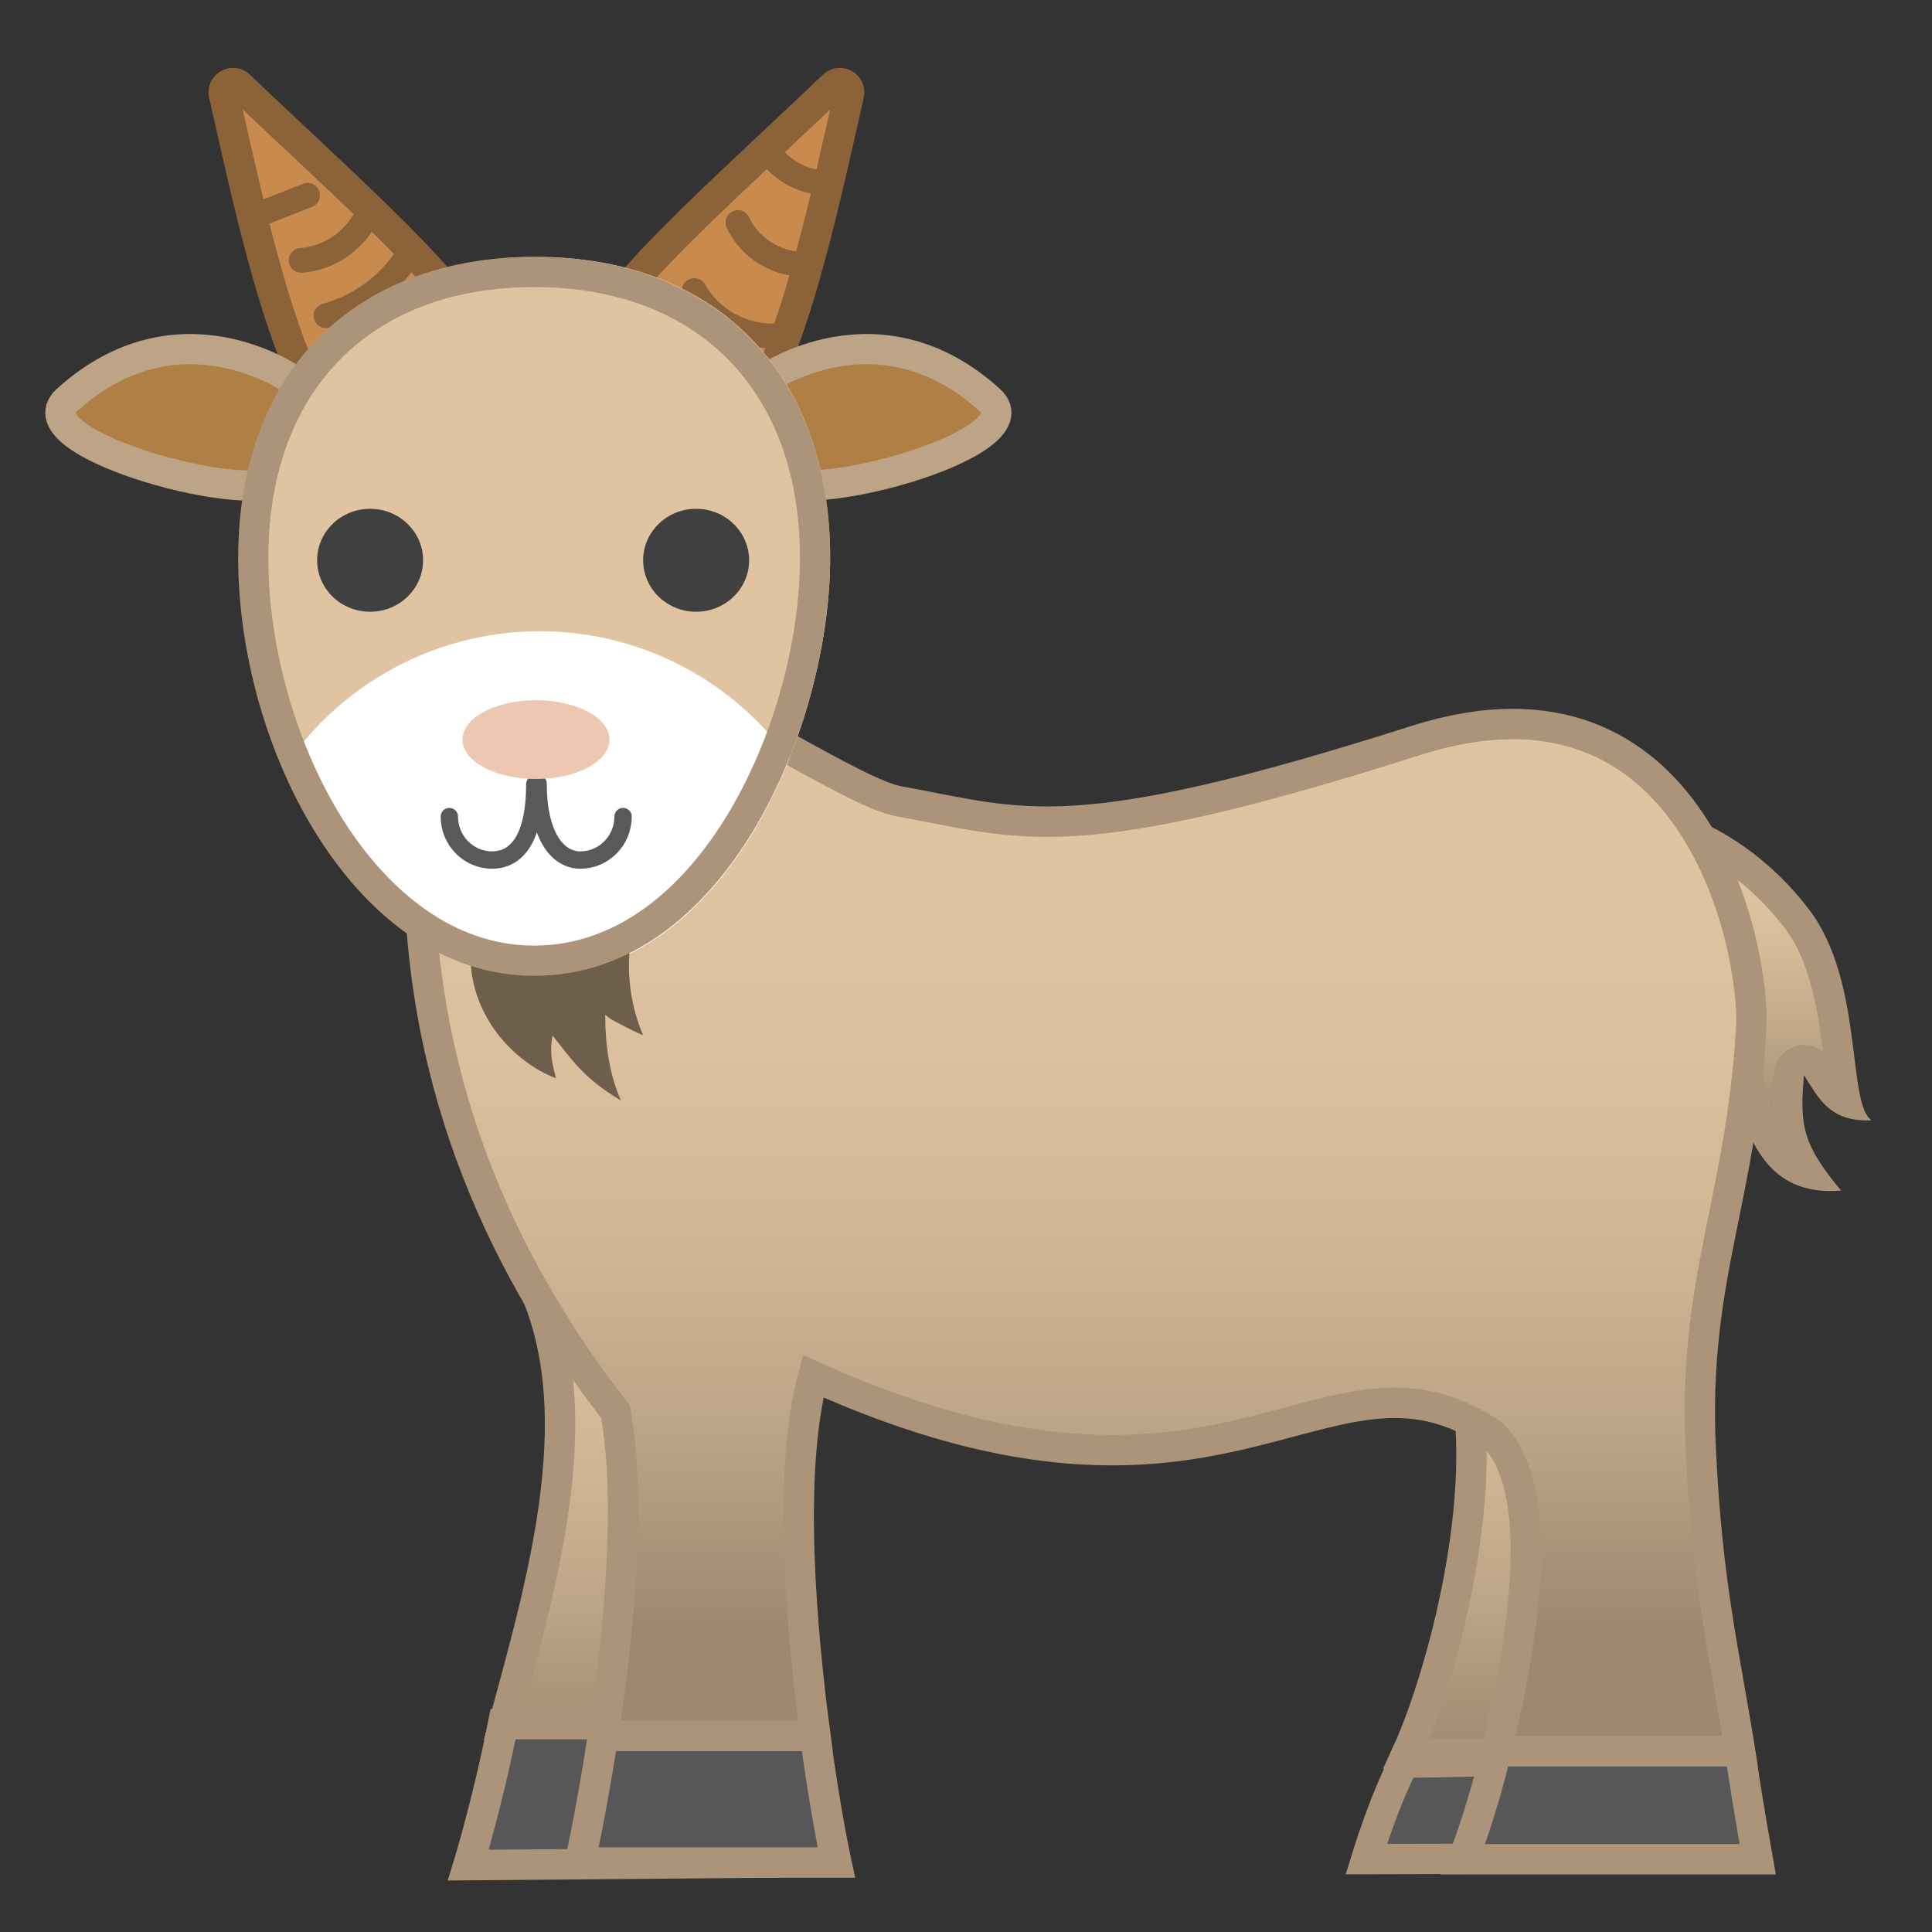 <svg enable-background="new 0 0 128 128" viewBox="0 0 128 128" xmlns="http://www.w3.org/2000/svg" xmlns:xlink="http://www.w3.org/1999/xlink"><rect x="0" y="0" width="128" height="128" fill="#333333" stroke="none"/><linearGradient id="f" x1="115.13" x2="115.13" y1="54.088" y2="75.049" gradientUnits="userSpaceOnUse"><stop stop-color="#E0C3A0" offset=".226"/><stop stop-color="#D8BC9A" offset=".398"/><stop stop-color="#C2A98A" offset=".665"/><stop stop-color="#9F8A71" offset=".991"/><stop stop-color="#9E8970" offset=".998"/></linearGradient><path d="m119.84 77.73c-2.39-0.67-3.24-3.11-4.11-6.35-0.43-1.62-0.81-3.01-1.6-3.83-0.19-0.2-0.46-0.3-0.72-0.3-0.18 0-0.36 0.05-0.52 0.14-0.4 0.24-0.58 0.72-0.44 1.17 0.07 0.21 0.08 0.96 0.09 1.53-1.31-1.51-2.51-3.95-3.58-7.28-0.95-2.95-1.38-6.75-0.47-8 0.2-0.27 0.44-0.39 0.82-0.39 0.23 0 0.51 0.05 0.81 0.14 3.48 1.05 6.57 3.23 8.93 6.32 1.98 2.59 2.44 6.3 2.8 9.27 0.14 1.1 0.25 2.04 0.43 2.81-0.73-0.35-1.14-1.02-1.68-1.88l-0.23-0.37c-0.19-0.3-0.51-0.47-0.85-0.47-0.08 0-0.16 0.01-0.24 0.03-0.42 0.1-0.73 0.46-0.77 0.89-0.25 2.86-0.1 4.42 1.33 6.57z" fill="url(#f)"/><path d="m109.3 55.39m0.01 0.04c0.08 0 0.25 0.01 0.52 0.1 3.28 0.98 6.19 3.05 8.42 5.96 1.68 2.21 2.18 5.44 2.53 8.18-0.35-0.28-0.8-0.44-1.25-0.44-0.16 0-0.31 0.02-0.47 0.06-0.84 0.2-1.46 0.92-1.53 1.78-0.08 0.91-0.12 1.7-0.1 2.43-0.25-0.7-0.47-1.49-0.71-2.37-0.47-1.75-0.88-3.27-1.86-4.27-0.39-0.4-0.91-0.61-1.44-0.61-0.36 0-0.71 0.09-1.04 0.29-0.24 0.15-0.45 0.34-0.61 0.56-0.6-1.15-1.23-2.65-1.85-4.59-1.05-3.27-1.11-6.43-0.64-7.07 0-0.01 0.01-0.01 0.03-0.01m-0.01-2.02c-3.55 0-2.23 6.83-1.31 9.7 1.01 3.14 2.79 7.65 5.68 9.23-0.24-0.77-0.03-3.32-0.27-4.09 1.94 1.98 1.21 10.66 7.87 10.66 0.23 0 0.46-0.01 0.71-0.03-2.52-3.02-2.77-4.28-2.46-7.65 0.95 1.5 1.65 3 4.17 3 0.1 0 0.2 0 0.31-0.01-1.65-1.07-0.5-9.19-4.15-13.97-2.41-3.16-5.65-5.53-9.44-6.67-0.41-0.11-0.78-0.17-1.11-0.17z" fill="#AB9479"/><linearGradient id="e" x1="41.542" x2="41.542" y1="66.443" y2="116.53" gradientUnits="userSpaceOnUse"><stop stop-color="#E0C3A0" offset=".226"/><stop stop-color="#DCC09D" offset=".421"/><stop stop-color="#D1B695" offset=".608"/><stop stop-color="#BDA587" offset=".792"/><stop stop-color="#A38D73" offset=".972"/><stop stop-color="#9E8970" offset=".998"/></linearGradient><path d="m48.49 91.98c0.14-1.08-13.69-7.84-13.69-7.84 4.7 8.73 1.17 20.47-1.43 30.12 5.46 0 10.87-0.03 16.33-0.03-0.83-7.54-1.76-17.89-1.21-22.25z" fill="url(#e)" stroke="#AB9479" stroke-miterlimit="10" stroke-width="2.014"/><path d="m33.33 114.23c-1.01 5.13-2.3 9.34-2.3 9.34l19.72-0.17s-0.49-4.21-1.04-9.17h-16.38z" fill="#575757" stroke="#AB9479" stroke-miterlimit="10" stroke-width="2.014"/><linearGradient id="d" x1="101.17" x2="101.17" y1="65.926" y2="116.53" gradientUnits="userSpaceOnUse"><stop stop-color="#E0C3A0" offset=".226"/><stop stop-color="#DCC09D" offset=".421"/><stop stop-color="#D1B695" offset=".608"/><stop stop-color="#BDA587" offset=".792"/><stop stop-color="#A38D73" offset=".972"/><stop stop-color="#9E8970" offset=".998"/></linearGradient><path d="m108.56 92.23c0.14-1.12-16.11-8.43-16.11-8.43 9.14 5.79 3.61 26.18 0.75 32.38h16.69c-0.86-7.83-1.9-19.25-1.33-23.95z" fill="url(#d)" stroke="#AB9479" stroke-miterlimit="10" stroke-width="2.014"/><path d="m93.04 116.77c-1.26 2.27-2.52 6.4-2.52 6.4l20.3-0.05s-0.44-2.85-0.94-6.76c-5.6-0.01-11.07 0.41-16.84 0.41z" fill="#575757" stroke="#AB9479" stroke-miterlimit="10" stroke-width="2.014"/><path d="m38.42 123.4h16.99s-0.76-3.5-1.4-8.39h-14.06c-0.74 4.86-1.53 8.39-1.53 8.39z" fill="#575757" stroke="#AB9479" stroke-miterlimit="10" stroke-width="2.014"/><path d="m99.13 116.01c-1.01 4.25-2.19 7.17-2.19 7.17h19.51s-0.55-3.06-1.18-7.17h-16.14z" fill="#575757" stroke="#AB9479" stroke-miterlimit="10" stroke-width="2.014"/><linearGradient id="c" x1="71.896" x2="71.896" y1="42.642" y2="107.69" gradientUnits="userSpaceOnUse"><stop stop-color="#E0C3A0" offset=".226"/><stop stop-color="#DCC09D" offset=".421"/><stop stop-color="#D1B695" offset=".608"/><stop stop-color="#BDA587" offset=".792"/><stop stop-color="#A38D73" offset=".972"/><stop stop-color="#9E8970" offset=".998"/></linearGradient><path d="m112.67 95.88c-0.5-11.07 2.66-16.31 3.35-27.69 0.32-5.28-3.68-25.04-22.22-19.13-22.9 7.3-25.92 5.54-34.23 4.03-6.2-1.13-31.81-22.9-31.81 3.86 0 15.53 5.97 27.52 13.02 36.58 1.1 6.09 0.18 14.98-0.82 21.48h14.06c-0.88-6.68-1.89-17.29-0.15-23.83 27.52 12.42 33.9-3.61 44.97 3.82 4.03 3.9 1.7 15.16 0.3 21.02h16.14c-0.97-6.27-2.18-10.83-2.61-20.14z" fill="url(#c)" stroke="#AB9479" stroke-miterlimit="10" stroke-width="2.014"/><g stroke="#8C6239" stroke-linecap="round" stroke-linejoin="round" stroke-miterlimit="10"><path d="m14.83 6.26c-0.14-0.6 0.59-1.02 1.04-0.59 5.17 4.98 14.92 13.6 14.77 15.43-0.28 3.48-8.98 7.52-10.7 3.54-2.2-5.08-3.79-12.56-5.11-18.38z" fill="#C98B4D" stroke-width="2"/><path d="m56.25 6.26c0.14-0.6-0.59-1.02-1.04-0.59-5.17 4.98-14.92 13.6-14.77 15.43 0.28 3.48 8.98 7.52 10.7 3.54 2.2-5.08 3.79-12.56 5.11-18.38z" fill="#C98B4D" stroke-width="2"/><path d="m17.12 14.22c1.09-0.43 2.17-0.85 3.26-1.28" fill="none" stroke-width="1.641"/><path d="m19.95 17.25c1.81-0.12 3.52-1.27 4.32-2.91" fill="none" stroke-width="1.641"/><path d="m21.6 20.92c2.18-0.59 4.13-2.01 5.36-3.9" fill="none" stroke-width="1.641"/><path d="m46 19.25c1.07 1.94 3.33 3.16 5.54 2.99" fill="none" stroke-width="1.641"/><path d="m48.89 14.74c0.69 1.5 2.22 2.58 3.87 2.74" fill="none" stroke-width="1.641"/><path d="m50.91 10.03c0.77 1.17 2.1 1.95 3.49 2.06" fill="none" stroke-width="1.641"/></g><path d="m19.33 25.14s-7.52-5.33-14.9 1.37c-3.26 2.95 12.99 7.25 14.22 5.06 1.33-2.38 2.05-4.25 0.68-6.43z" fill="#B07F45" stroke="#BDA486" stroke-miterlimit="10" stroke-width="2"/><path d="m50.68 25.14s7.52-5.33 14.9 1.37c3.26 2.95-12.99 7.25-14.22 5.06-1.33-2.38-2.05-4.25-0.68-6.43z" fill="#B07F45" stroke="#BDA486" stroke-miterlimit="10" stroke-width="2"/><path d="M55,36.97c0-12.51-7.81-19.95-19.47-19.95s-19.47,7.44-19.47,19.95 c0,12.65,7.71,27.68,19.47,27.68C48.17,64.65,55,47.96,55,36.97z" fill="#E0C3A0"/><defs><path id="b" d="M55,36.97c0-12.51-7.81-19.95-19.47-19.95s-19.47,7.44-19.47,19.95c0,12.65,7.71,27.68,19.47,27.68 C48.17,64.65,55,47.96,55,36.97z"/></defs><clipPath id="a"><use xlink:href="#b"/></clipPath><circle cx="35.76" cy="62.19" r="20.37" clip-path="url(#a)" fill="#fff"/><g fill="none" stroke="#595959" stroke-linecap="round" stroke-linejoin="round" stroke-miterlimit="10" stroke-width="1.149"><path d="m35.43 51.96c0 3.7-1.27 5.02-2.83 5.02s-2.83-1.29-2.83-2.88"/><path d="m41.28 54.1c0 1.59-1.27 2.88-2.83 2.88s-2.8-1.69-2.8-5.06"/></g><ellipse cx="35.51" cy="49" rx="4.87" ry="2.61" fill="#EEC7B3"/><ellipse cx="24.52" cy="37.12" rx="3.51" ry="3.41" fill="#404040"/><ellipse cx="46.12" cy="37.12" rx="3.51" ry="3.41" fill="#404040"/><path d="m40.38 67.46c0.18 0.14 2.22 1.18 2.22 1.11-0.78-1.84-1.08-3.88-0.86-5.86-0.79 0.27-1.82 0.47-2.5 0.89-0.94 0.03-1.82 0.18-3.19 0.26-1.71 0.1-3.41-0.33-4.87-1.02-0.23 4.41 2.94 7.58 5.66 8.6-0.34-1.24-0.41-1.91-0.23-2.83 1.24 1.55 2.04 2.83 4.53 4.3-0.75-1.65-1.05-3.69-1.04-5.68 0.11 0.09 0.2 0.17 0.28 0.23z" fill="#6E5F4D"/><path d="m35.39 19.02c10.86 0 17.61 6.88 17.61 17.95 0 10.72-6.7 25.68-17.61 25.68-6.37 0-10.61-5.12-12.56-8.18-3.16-4.93-5.05-11.48-5.05-17.51 0-11.06 6.74-17.94 17.61-17.94m0-2c-11.74 0-19.61 7.44-19.61 19.95 0 12.65 7.77 27.68 19.61 27.68 12.73 0 19.61-16.69 19.61-27.68 0-12.51-7.87-19.95-19.61-19.95z" fill="#AB9479"/></svg>
